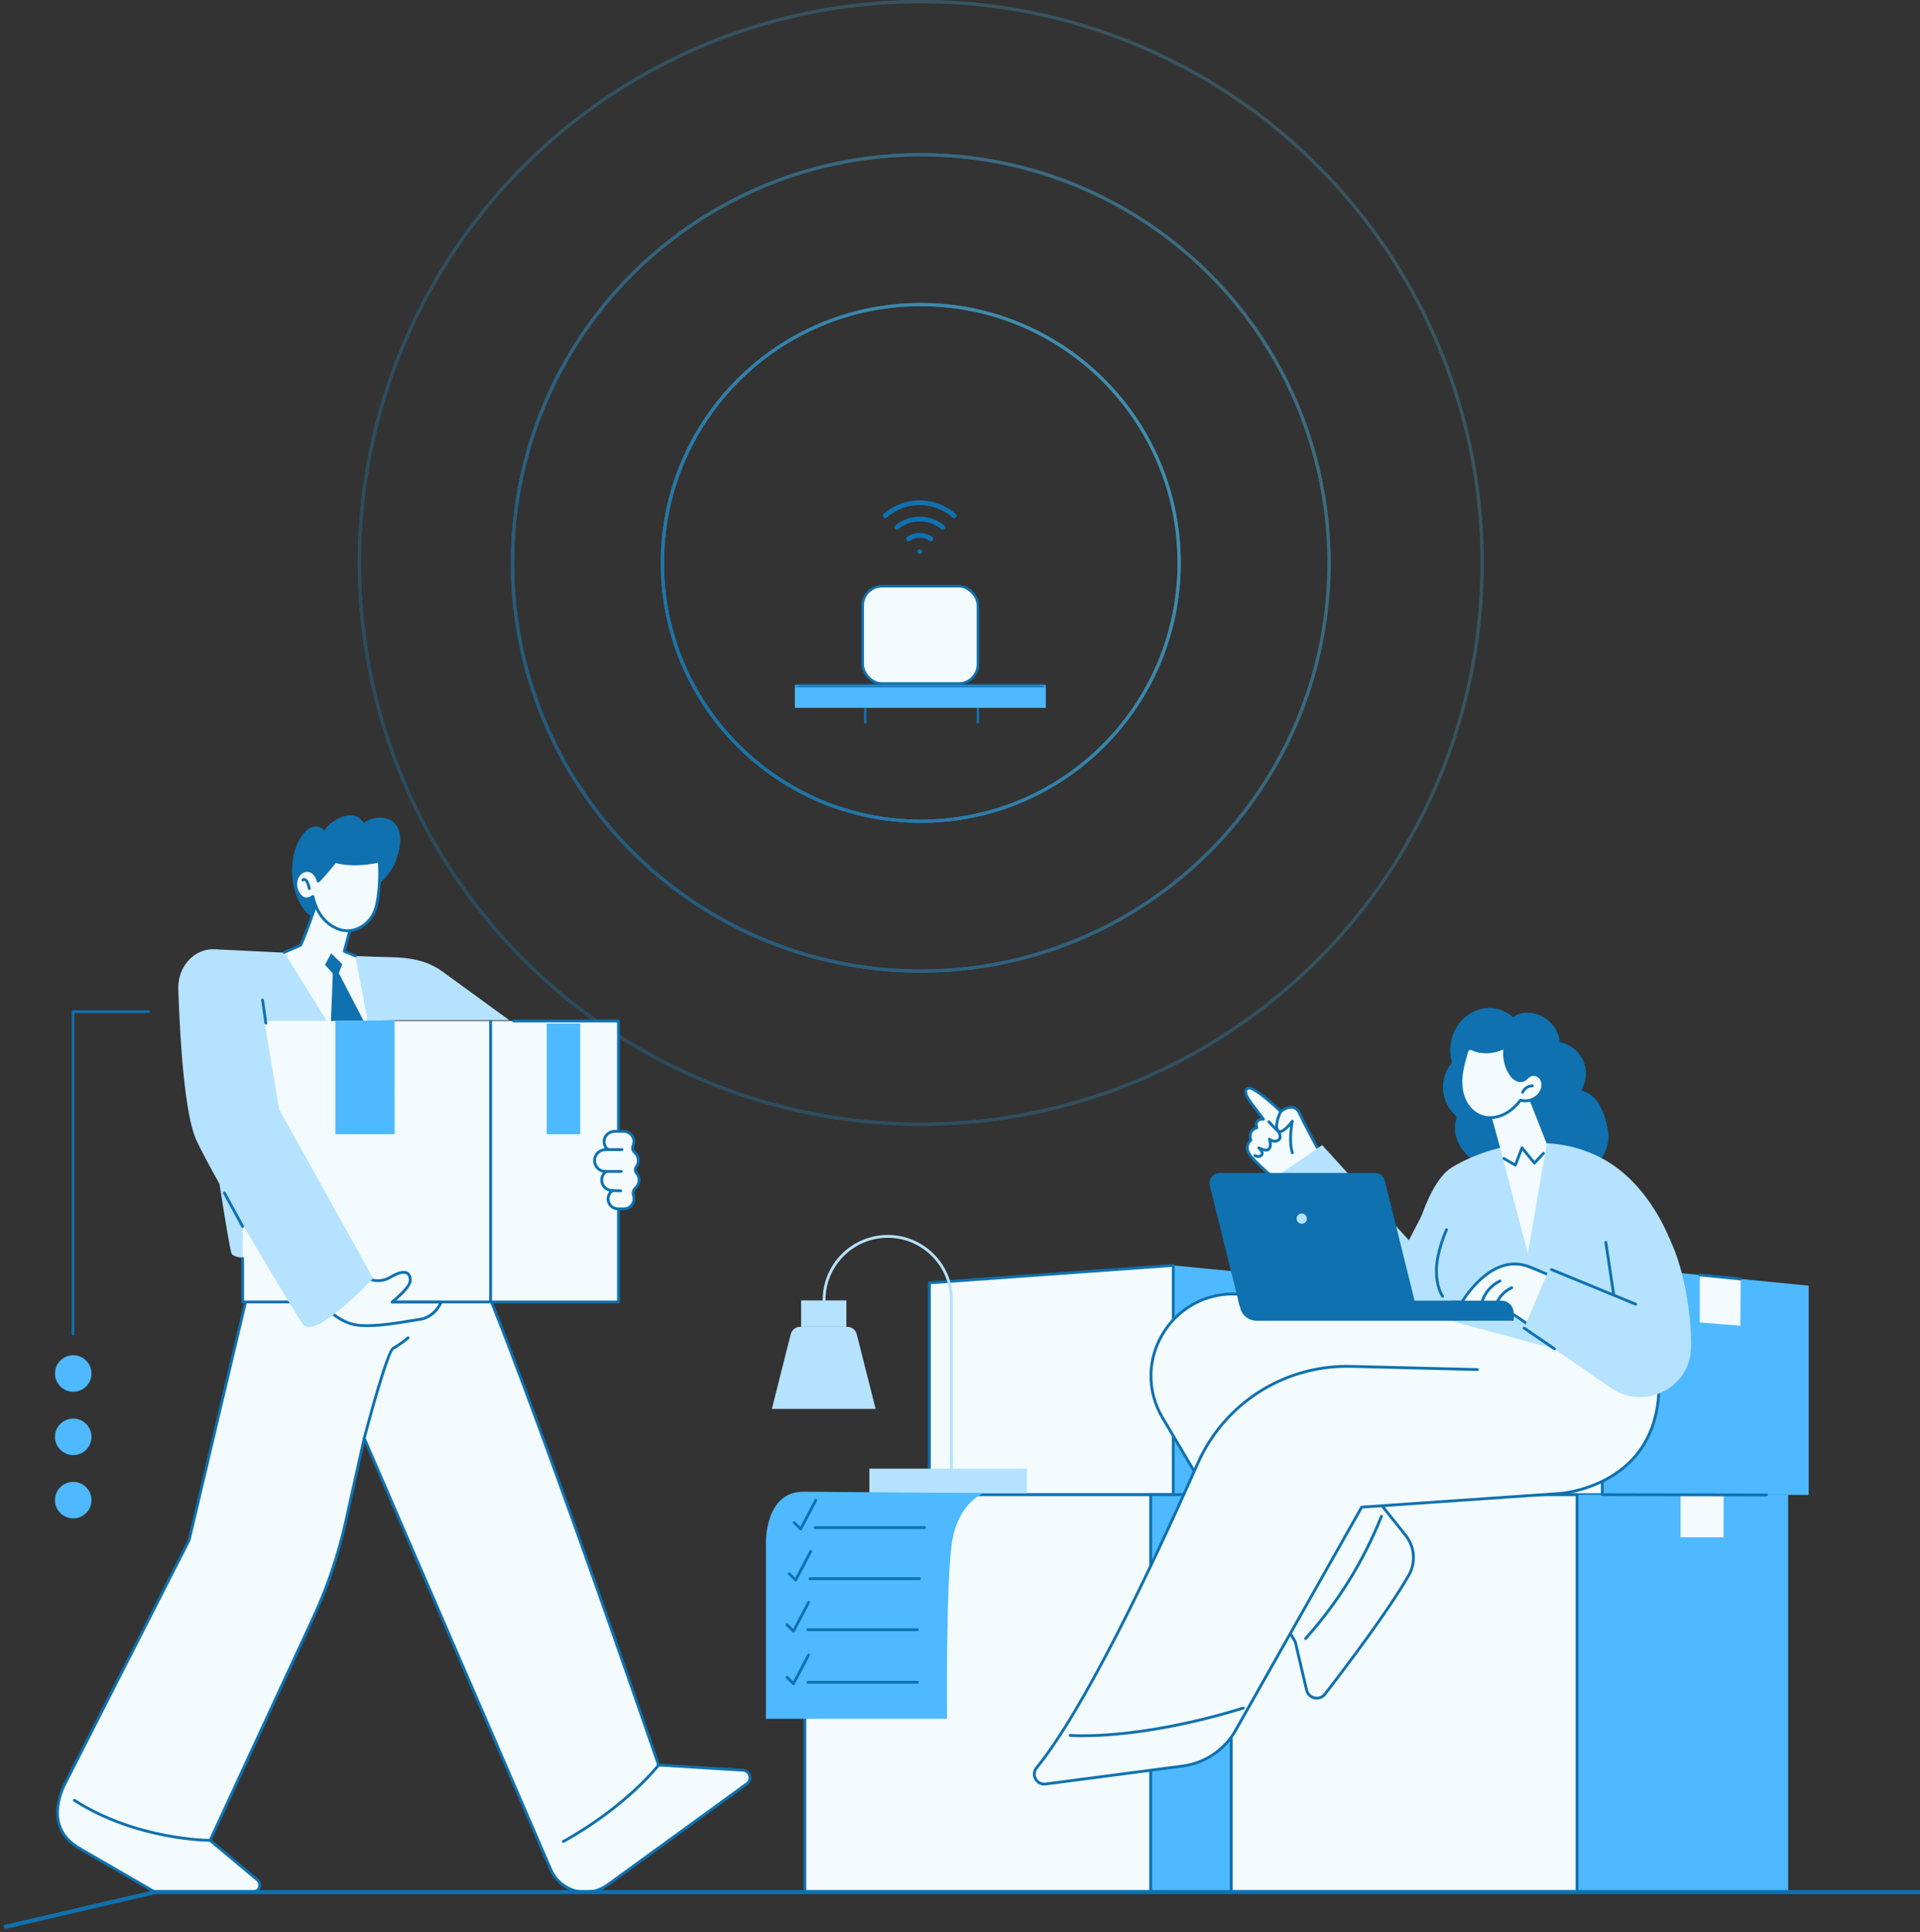 <svg width="465" height="468" viewBox="0 0 465 468" fill="none" xmlns="http://www.w3.org/2000/svg">
<rect x="0" y="0" width="465" height="468" fill="#333333" stroke="none"/>
<g opacity="0.8">
<g opacity="0.3">
<circle cx="223" cy="136.349" r="135.963" stroke="#1AC4F6" stroke-width="0.773"/>
<circle cx="223" cy="136.349" r="135.963" stroke="url(#paint0_linear_94_76426)" stroke-width="0.773"/>
</g>
<g opacity="0.5">
<circle cx="222.999" cy="136.351" r="98.882" stroke="#1AC4F6" stroke-width="0.773"/>
<circle cx="222.999" cy="136.351" r="98.882" stroke="url(#paint1_linear_94_76426)" stroke-width="0.773"/>
</g>
<g opacity="0.8">
<circle cx="222.999" cy="136.351" r="62.574" stroke="#1AC4F6" stroke-width="0.773"/>
<circle cx="222.999" cy="136.351" r="62.574" stroke="url(#paint2_linear_94_76426)" stroke-width="0.773"/>
</g>
</g>
<rect x="208.935" y="142" width="27.909" height="23.568" rx="4.652" fill="#F3FBFF" stroke="#0F71AF" stroke-width="0.62"/>
<path d="M216.843 127.287C220.277 124.428 225.263 124.428 228.696 127.287C228.94 127.49 228.973 127.853 228.77 128.096C228.567 128.34 228.205 128.373 227.961 128.17C224.954 125.665 220.586 125.665 217.579 128.17C217.335 128.373 216.973 128.34 216.77 128.096C216.567 127.853 216.6 127.49 216.843 127.287Z" fill="#0F71AF"/>
<path d="M214.005 124.495C218.996 120.095 226.481 120.095 231.473 124.495C231.711 124.705 231.734 125.068 231.524 125.306C231.314 125.544 230.951 125.566 230.713 125.357C226.156 121.34 219.322 121.34 214.765 125.357C214.527 125.566 214.164 125.544 213.954 125.306C213.744 125.068 213.767 124.705 214.005 124.495Z" fill="#0F71AF"/>
<path d="M219.666 130.071C221.508 128.763 223.976 128.763 225.819 130.071C226.077 130.255 226.138 130.614 225.954 130.872C225.77 131.131 225.412 131.191 225.153 131.008C223.709 129.982 221.775 129.982 220.331 131.008C220.072 131.191 219.714 131.131 219.53 130.872C219.346 130.614 219.407 130.255 219.666 130.071Z" fill="#0F71AF"/>
<path d="M222.746 133.037C223.063 133.037 223.32 133.294 223.32 133.611C223.32 133.91 223.093 134.155 222.802 134.183L222.738 134.186C222.421 134.186 222.164 133.929 222.164 133.611C222.164 133.313 222.392 133.068 222.683 133.04L222.746 133.037Z" fill="#0F71AF"/>
<mask id="path-9-inside-1_94_76426" fill="white">
<path d="M192.5 165.877H253.28V171.459H192.5V165.877Z"/>
</mask>
<path d="M192.5 165.877H253.28V171.459H192.5V165.877Z" fill="#4EB9FF"/>
<path d="M192.5 166.497H253.28V165.257H192.5V166.497Z" fill="#0F71AF" mask="url(#path-9-inside-1_94_76426)"/>
<line x1="209.556" y1="171.459" x2="209.556" y2="175.18" stroke="#0F71AF" stroke-width="0.62"/>
<line x1="236.845" y1="171.459" x2="236.845" y2="175.18" stroke="#0F71AF" stroke-width="0.62"/>
<path d="M334.124 362.038H284.145V306.51L334.124 311.415V362.038Z" fill="#4EB9FF"/>
<path d="M305.148 308.57V322.657L316.704 323.149V309.705L305.148 308.57Z" fill="#F3FBFF"/>
<path d="M316.705 310.047C316.694 310.047 316.683 310.047 316.671 310.046L305.117 308.911C304.929 308.893 304.792 308.726 304.81 308.538C304.829 308.351 304.993 308.215 305.183 308.232L316.738 309.366C316.925 309.385 317.063 309.552 317.044 309.739C317.027 309.916 316.879 310.047 316.705 310.047Z" fill="#0F71AF"/>
<path d="M284.143 362.038H225.084V310.747L284.143 306.51V362.038Z" fill="#F3FBFF"/>
<path d="M284.143 362.378H225.082C224.894 362.378 224.74 362.225 224.74 362.036V310.744C224.74 310.565 224.878 310.416 225.058 310.404L284.118 306.167C284.213 306.159 284.306 306.193 284.375 306.257C284.445 306.322 284.484 306.412 284.484 306.508V362.036C284.484 362.225 284.331 362.378 284.142 362.378H284.143ZM225.425 361.696H283.803V306.874L225.425 311.062V361.694V361.696Z" fill="#0F71AF"/>
<path d="M438.036 362.111H388.059V306.51L438.036 311.415V362.111Z" fill="#4EB9FF"/>
<path d="M411.656 308.826L411.661 320.338L421.503 321.13L421.569 309.8L411.656 308.826Z" fill="#F3FBFF"/>
<path d="M421.57 310.14C421.559 310.14 421.548 310.14 421.536 310.138L411.623 309.165C411.435 309.146 411.298 308.979 411.316 308.792C411.335 308.605 411.497 308.471 411.689 308.485L421.602 309.459C421.79 309.477 421.928 309.644 421.909 309.832C421.892 310.008 421.743 310.14 421.57 310.14Z" fill="#0F71AF"/>
<path d="M388.057 362.038H328.996V310.747L388.057 306.51V362.038Z" fill="#F3FBFF"/>
<path d="M388.058 362.378H328.998C328.81 362.378 328.656 362.225 328.656 362.036V310.744C328.656 310.565 328.794 310.416 328.974 310.404L388.033 306.167C388.127 306.159 388.22 306.193 388.29 306.257C388.36 306.322 388.398 306.412 388.398 306.508V362.036C388.398 362.225 388.245 362.378 388.056 362.378H388.058ZM329.339 361.696H387.716V306.874L329.339 311.062V361.694V361.696Z" fill="#0F71AF"/>
<path d="M329.808 362.059H222.121V458.321H329.808V362.059Z" fill="#4EB9FF"/>
<path d="M278.687 362.059H194.926V458.321H278.687V362.059Z" fill="#F3FBFF"/>
<path d="M278.685 458.663H194.924C194.735 458.663 194.582 458.51 194.582 458.321V362.059C194.582 361.87 194.735 361.717 194.924 361.717H278.685C278.874 361.717 279.027 361.87 279.027 362.059V458.321C279.027 458.51 278.874 458.663 278.685 458.663ZM195.266 457.98H278.344V362.401H195.266V457.98Z" fill="#0F71AF"/>
<path d="M296.387 362.385H278.686C278.497 362.385 278.344 362.232 278.344 362.043C278.344 361.854 278.497 361.701 278.686 361.701H296.387C296.575 361.701 296.729 361.854 296.729 362.043C296.729 362.232 296.575 362.385 296.387 362.385Z" fill="#0F71AF"/>
<path d="M433.067 362.057H325.379V458.319H433.067V362.057Z" fill="#4EB9FF"/>
<path d="M381.944 362.057H298.184V458.319H381.944V362.057Z" fill="#F3FBFF"/>
<path d="M381.945 458.661H298.184C297.995 458.661 297.842 458.508 297.842 458.319V362.057C297.842 361.868 297.995 361.715 298.184 361.715H381.945C382.134 361.715 382.287 361.868 382.287 362.057V458.319C382.287 458.508 382.134 458.661 381.945 458.661ZM298.526 457.978H381.604V362.399H298.526V457.978Z" fill="#0F71AF"/>
<path d="M407.014 362.139V372.377H417.422L417.438 362.14L407.014 362.139Z" fill="#F3FBFF"/>
<path d="M427.829 362.459L388.05 362.38C387.861 362.38 387.709 362.226 387.709 362.038C387.709 361.849 387.862 361.697 388.051 361.697L427.831 361.776C428.02 361.776 428.171 361.929 428.171 362.118C428.171 362.307 428.018 362.459 427.829 362.459Z" fill="#0F71AF"/>
<path d="M62.599 302.354C62.327 303.171 45.797 373.071 45.797 373.071L15.357 432.804C12.636 439.288 13.62 444.735 19.821 448.054L37.531 458.307H61.234C62.805 458.307 63.519 456.344 62.313 455.336L50.881 445.779L75.874 391.834C79.304 384.429 81.927 376.676 83.695 368.71L88.21 348.377L133.428 452.938C135.777 458.211 142.38 459.996 147.068 456.625L180.863 432.075C182.204 431.111 181.676 429.005 180.038 428.787L159.506 427.535C159.506 427.535 120.634 314.062 112.459 300.717C104.285 287.372 62.598 302.351 62.598 302.351L62.599 302.354Z" fill="#F3FBFF"/>
<path d="M141.762 458.684C140.935 458.684 140.103 458.576 139.284 458.353C136.526 457.607 134.28 455.685 133.117 453.078L88.315 349.481L84.03 368.785C82.259 376.761 79.619 384.563 76.185 391.979L51.302 445.686L62.533 455.074C63.194 455.627 63.431 456.507 63.137 457.316C62.843 458.126 62.096 458.649 61.234 458.649H37.531C37.471 458.649 37.412 458.633 37.361 458.602L19.651 448.349C13.678 445.153 12.082 439.73 15.043 432.672L45.475 372.953C46.275 369.567 62.004 303.065 62.276 302.247C62.31 302.148 62.386 302.069 62.485 302.033C62.589 301.996 73.064 298.256 84.404 296.198C99.744 293.415 109.282 294.876 112.752 300.543C120.682 313.489 157.839 421.625 159.755 427.212L180.06 428.45C180.983 428.571 181.68 429.192 181.899 430.072C182.121 430.951 181.8 431.827 181.063 432.356L147.269 456.905C145.639 458.076 143.716 458.686 141.761 458.686L141.762 458.684ZM88.212 348.037C88.346 348.037 88.47 348.118 88.524 348.243L133.743 452.803C134.819 455.218 136.904 457.002 139.462 457.694C142.021 458.386 144.719 457.895 146.87 456.349L180.664 431.801C181.268 431.366 181.356 430.708 181.237 430.236C181.119 429.764 180.729 429.226 179.994 429.128L159.485 427.879C159.347 427.872 159.228 427.78 159.183 427.649C158.794 426.514 120.23 314.058 112.168 300.899C104.491 288.363 65.767 301.608 62.88 302.617C61.917 306.382 46.288 372.468 46.127 373.149C46.12 373.176 46.111 373.202 46.099 373.225L15.66 432.958C12.826 439.714 14.275 444.699 19.981 447.752L37.622 457.965H61.234C61.928 457.965 62.339 457.508 62.494 457.081C62.649 456.654 62.626 456.04 62.095 455.596L50.663 446.039C50.545 445.94 50.507 445.774 50.572 445.633L75.564 391.688C78.978 384.317 81.602 376.56 83.362 368.634L87.877 348.302C87.91 348.158 88.03 348.05 88.177 348.036C88.188 348.036 88.199 348.034 88.21 348.034L88.212 348.037Z" fill="#0F71AF"/>
<path d="M50.878 446.122C50.423 446.122 32.867 446.026 17.82 436.359C17.663 436.257 17.616 436.046 17.718 435.887C17.82 435.729 18.031 435.683 18.191 435.785C33.069 445.345 50.441 445.439 50.875 445.439C50.879 445.439 50.879 445.439 50.884 445.439C51.071 445.439 51.225 445.591 51.226 445.778C51.226 445.967 51.074 446.12 50.887 446.122H50.879H50.878Z" fill="#0F71AF"/>
<path d="M136.438 446.398C136.318 446.398 136.202 446.335 136.139 446.223C136.047 446.059 136.106 445.85 136.27 445.759C151.641 437.185 159.159 427.43 159.235 427.332C159.348 427.182 159.563 427.153 159.713 427.267C159.863 427.382 159.893 427.595 159.778 427.745C159.704 427.844 152.108 437.706 136.603 446.356C136.551 446.386 136.493 446.4 136.438 446.4V446.398Z" fill="#0F71AF"/>
<path d="M88.212 348.72C88.183 348.72 88.155 348.717 88.126 348.71C87.943 348.662 87.835 348.476 87.882 348.293C89.191 343.317 93.577 327.025 95.054 326.287C96.455 325.588 98.599 323.807 98.621 323.788C98.765 323.667 98.98 323.687 99.102 323.831C99.223 323.975 99.203 324.192 99.059 324.313C98.969 324.387 96.831 326.162 95.36 326.897C94.462 327.496 91.177 338.458 88.543 348.465C88.503 348.618 88.365 348.72 88.214 348.72H88.212Z" fill="#0F71AF"/>
<path d="M52.297 229.957C67.096 230.672 86.712 231.712 94.736 231.851C99.121 231.927 103.467 232.653 107.012 235.232L123.361 247.121H97.023L57.787 247.726L52.297 229.957Z" fill="#B5E2FF"/>
<path d="M96.791 201.977C96.651 201.244 96.383 200.515 95.969 199.89C95.548 199.254 94.962 198.813 94.263 198.517C92.257 197.669 89.838 198.036 88.094 199.314C87.649 198.599 87.01 198.016 86.211 197.723C84.31 197.029 82.093 198.019 80.543 199.107C79.737 199.673 79.021 200.373 78.521 201.224C78.16 200.656 77.54 200.309 76.863 200.216C75.988 200.096 75.149 200.436 74.466 200.967C73.709 201.555 73.113 202.35 72.626 203.169C72.119 204.019 71.735 204.941 71.452 205.888C70.859 207.867 70.673 209.989 70.774 212.048C70.885 214.315 71.506 216.463 72.513 218.492C73.014 219.502 73.601 220.516 74.474 221.251C75.305 221.952 76.385 222.36 77.476 222.182C77.572 222.167 77.605 222.094 77.595 222.02C77.855 222.196 78.154 222.317 78.469 222.381C79.171 222.521 79.876 222.373 80.531 222.104C81.243 221.81 81.91 221.407 82.576 221.023C83.235 220.644 83.889 220.256 84.534 219.854C87.097 218.257 89.549 216.451 91.696 214.321C92.772 213.255 93.793 212.107 94.661 210.864C95.584 209.544 96.109 208.012 96.502 206.462C96.871 205.007 97.076 203.469 96.791 201.981V201.977Z" fill="#0F71AF"/>
<path d="M68.85 230.671L72.66 229.196C72.66 229.196 75.575 221.92 76.574 218.926C78.597 212.858 78.732 212.318 78.732 212.318L87.231 216.094L83.398 230.317L86.055 231.548L89.049 247.244L79.209 247.399C79.209 247.399 70.201 232.96 68.85 230.671Z" fill="#F3FBFF"/>
<path d="M86.054 231.889C86.009 231.889 85.964 231.88 85.921 231.863L83.24 230.73C83.082 230.663 82.998 230.492 83.043 230.328L86.825 216.289L78.946 212.789C78.751 213.413 78.239 215.011 76.897 219.036C76.46 220.345 74.224 226.984 73.091 229.114C73.055 229.183 72.997 229.237 72.925 229.268L68.984 230.987C68.81 231.063 68.609 230.984 68.535 230.81C68.459 230.637 68.538 230.438 68.711 230.362L72.541 228.692C73.416 226.984 75.074 222.34 76.248 218.822C78.214 212.927 78.394 212.263 78.4 212.238C78.426 212.141 78.493 212.06 78.582 212.017C78.672 211.973 78.778 211.97 78.869 212.012L87.369 215.788C87.522 215.856 87.604 216.026 87.559 216.189L83.778 230.222L86.186 231.239C86.359 231.312 86.441 231.513 86.367 231.686C86.311 231.816 86.186 231.895 86.053 231.895L86.054 231.889Z" fill="#0F71AF"/>
<path d="M91.858 208.566C91.858 208.566 92.322 214.036 91.243 219.065C90.163 224.095 85.647 226.369 82.123 225.113C77.506 223.466 76.189 218.969 75.78 217.153C75.78 217.153 73.961 218.645 72.561 216.808C70.827 214.531 71.731 211.938 73.272 211.129C74.812 210.319 76.518 211.262 77.063 213.425C77.063 213.425 78.416 212.148 81.214 208.653C85.879 210.052 91.858 208.564 91.858 208.564V208.566Z" fill="#F3FBFF"/>
<path d="M84.112 225.792C83.392 225.792 82.681 225.673 82.008 225.433C77.997 224.003 76.286 220.534 75.56 217.699C75.185 217.902 74.605 218.124 73.959 218.05C73.318 217.976 72.756 217.626 72.288 217.015C71.414 215.867 71.09 214.53 71.373 213.248C71.61 212.179 72.26 211.274 73.112 210.827C73.868 210.431 74.694 210.395 75.437 210.726C76.222 211.076 76.852 211.811 77.219 212.783C77.803 212.175 79.042 210.822 80.947 208.441C81.034 208.332 81.18 208.287 81.313 208.328C85.835 209.683 91.717 208.25 91.776 208.236C91.873 208.213 91.975 208.232 92.057 208.29C92.139 208.349 92.191 208.439 92.198 208.54C92.203 208.595 92.655 214.118 91.576 219.14C91.026 221.698 89.585 223.739 87.518 224.891C86.442 225.49 85.267 225.797 84.112 225.797V225.792ZM75.779 216.811C75.817 216.811 75.854 216.817 75.891 216.829C76.002 216.868 76.088 216.962 76.112 217.077C76.729 219.82 78.292 223.384 82.237 224.791C83.807 225.349 85.611 225.168 87.185 224.291C89.079 223.237 90.401 221.356 90.909 218.993C91.8 214.839 91.624 210.324 91.545 208.987C90.142 209.289 85.355 210.164 81.339 209.044C78.655 212.385 77.354 213.621 77.298 213.674C77.21 213.758 77.085 213.789 76.969 213.753C76.852 213.719 76.763 213.626 76.733 213.508C76.47 212.465 75.897 211.678 75.16 211.35C74.605 211.101 74.005 211.128 73.431 211.432C72.756 211.786 72.237 212.521 72.042 213.397C71.802 214.479 72.082 215.616 72.833 216.602C73.183 217.061 73.589 217.32 74.039 217.372C74.834 217.464 75.557 216.894 75.563 216.888C75.625 216.837 75.702 216.811 75.779 216.811Z" fill="#0F71AF"/>
<path d="M74.919 215.585C74.762 215.585 74.62 215.476 74.586 215.317C74.205 213.585 73.792 213.389 73.713 213.367C73.648 213.347 73.583 213.403 73.581 213.403C73.451 213.541 73.236 213.547 73.098 213.418C72.96 213.29 72.954 213.073 73.082 212.936C73.208 212.802 73.519 212.606 73.892 212.708C74.477 212.869 74.922 213.674 75.25 215.168C75.29 215.353 75.174 215.535 74.99 215.575C74.965 215.58 74.94 215.583 74.916 215.583L74.919 215.585Z" fill="#0F71AF"/>
<path d="M51.156 273.633C51.156 273.633 55.243 301.151 56.061 303.571C56.878 305.99 72.953 304.478 72.953 304.478L51.156 273.633Z" fill="#B5E2FF"/>
<path d="M80.22 230.928L78.699 233.665L80.607 235.825L80.142 247.38L88.044 247.261L82.068 235.74L82.884 233.549L80.22 230.928Z" fill="#0F71AF"/>
<path d="M149.793 247.307H58.779V315.365H149.793V247.307Z" fill="#F3FBFF"/>
<path d="M95.569 274.74H81.219V247.299L95.552 247.16L95.569 274.74Z" fill="#4EB9FF"/>
<path d="M149.795 315.707H58.78C58.591 315.707 58.44 315.553 58.438 315.366L58.426 304.813C58.426 304.624 58.578 304.471 58.766 304.471C58.955 304.471 59.108 304.624 59.108 304.811L59.119 315.023H149.451V247.647H124.396C124.207 247.647 124.054 247.494 124.054 247.305C124.054 247.116 124.207 246.963 124.396 246.963H149.793C149.982 246.963 150.135 247.116 150.135 247.305V315.363C150.135 315.552 149.982 315.705 149.793 315.705L149.795 315.707Z" fill="#0F71AF"/>
<path d="M118.819 315.603C118.63 315.603 118.477 315.45 118.477 315.261V247.41C118.477 247.222 118.63 247.068 118.819 247.068C119.008 247.068 119.161 247.222 119.161 247.41V315.261C119.161 315.45 119.008 315.603 118.819 315.603Z" fill="#0F71AF"/>
<path d="M140.523 247.928H132.41V274.74H140.523V247.928Z" fill="#4EB9FF"/>
<path d="M88.07 309.075C88.07 309.075 91.05 311.466 94.66 309.315C98.384 307.097 99.467 308.529 99.345 310.288C99.223 312.048 94.942 315.392 94.942 315.392H106.858C106.858 315.392 105.403 319.022 101.745 319.562C98.086 320.104 89.432 321.91 85.163 320.69C80.895 319.472 77.828 315.529 77.828 315.529L88.071 309.073L88.07 309.075Z" fill="#F3FBFF"/>
<path d="M88.941 321.452C87.484 321.452 86.149 321.329 85.07 321.022C80.744 319.787 77.687 315.907 77.558 315.742C77.499 315.666 77.475 315.568 77.492 315.472C77.509 315.378 77.564 315.294 77.646 315.243L87.888 308.787C88.01 308.71 88.17 308.719 88.283 308.809C88.403 308.905 91.134 311.019 94.485 309.023C96.44 307.859 97.895 307.553 98.81 308.116C99.445 308.506 99.755 309.286 99.683 310.312C99.583 311.754 97.18 313.967 95.898 315.052H106.856C106.969 315.052 107.076 315.107 107.14 315.202C107.203 315.296 107.216 315.415 107.174 315.52C107.112 315.677 105.602 319.338 101.794 319.903C101.216 319.988 100.513 320.105 99.722 320.237C96.635 320.752 92.433 321.452 88.939 321.452H88.941ZM78.34 315.613C79.137 316.534 81.817 319.383 85.257 320.365C88.776 321.37 95.559 320.24 99.611 319.564C100.405 319.431 101.113 319.313 101.693 319.228C104.337 318.837 105.783 316.698 106.308 315.735H94.94C94.794 315.735 94.664 315.643 94.618 315.505C94.57 315.367 94.615 315.214 94.731 315.124C95.889 314.219 98.911 311.584 99.002 310.265C99.033 309.824 99.002 309.035 98.453 308.698C97.79 308.291 96.505 308.614 94.833 309.609C91.61 311.53 88.818 309.988 88.058 309.485L78.338 315.612L78.34 315.613Z" fill="#0F71AF"/>
<path d="M58.638 235.589L62.706 239.456L67.595 268.694L90.36 309.624C90.36 309.624 76.109 324.967 73.305 320.719C70.501 316.473 52.33 286.344 47.625 276.335C44.716 270.148 43.606 252.319 43.182 239.608C42.962 232.997 48.839 228.24 54.442 230.495L58.636 235.589H58.638Z" fill="#B5E2FF"/>
<path d="M64.384 248.151C64.216 248.151 64.071 248.029 64.046 247.857L63.253 242.275C63.227 242.088 63.357 241.916 63.543 241.89C63.729 241.864 63.902 241.994 63.928 242.179L64.721 247.761C64.747 247.948 64.617 248.12 64.432 248.146C64.415 248.15 64.399 248.15 64.384 248.15V248.151Z" fill="#0F71AF"/>
<path d="M58.77 297.424C58.65 297.424 58.532 297.359 58.47 297.247L54.038 289.116C53.948 288.951 54.008 288.743 54.174 288.654C54.341 288.562 54.547 288.624 54.637 288.79L59.069 296.92C59.159 297.086 59.099 297.293 58.933 297.383C58.88 297.411 58.825 297.424 58.77 297.424Z" fill="#0F71AF"/>
<path d="M154.785 285.832C154.785 285.205 154.556 284.63 154.177 284.184C153.814 283.759 153.726 283.143 154.062 282.695C154.395 282.253 154.593 281.705 154.593 281.111C154.593 280.309 154.231 279.588 153.663 279.102C153.223 278.726 153.073 278.084 153.311 277.558C153.515 277.109 153.59 276.589 153.485 276.048C153.254 274.853 152.142 274.031 150.925 274.031H148.9C147.708 274.031 146.614 274.824 146.363 275.989C146.151 276.971 146.527 277.889 147.205 278.457C147.208 278.46 147.205 278.465 147.202 278.465H146.733C145.48 278.465 144.33 279.291 144.058 280.514C143.674 282.228 144.986 283.765 146.641 283.765H146.796C145.97 284.359 145.507 285.43 145.83 286.567C146.143 287.67 147.211 288.388 148.358 288.388H148.371C148.371 288.388 148.377 288.393 148.372 288.396C147.711 288.826 147.268 289.569 147.268 290.413C147.268 291.737 148.352 292.82 149.677 292.82H151.124C152.449 292.82 153.533 291.737 153.533 290.413C153.557 290.097 153.514 289.821 153.435 289.583C153.212 288.918 153.398 288.209 153.924 287.743C154.452 287.276 154.787 286.593 154.787 285.837L154.785 285.832Z" fill="#F3FBFF"/>
<path d="M151.122 293.159H149.676C148.159 293.159 146.925 291.926 146.925 290.409C146.925 289.747 147.164 289.12 147.586 288.63C146.583 288.373 145.777 287.633 145.499 286.658C145.233 285.722 145.434 284.759 146.012 284.037C145.345 283.894 144.742 283.525 144.304 282.977C143.733 282.265 143.521 281.338 143.724 280.436C144.005 279.179 145.131 278.246 146.458 278.132C146.021 277.491 145.86 276.696 146.029 275.914C146.308 274.624 147.515 273.688 148.901 273.688H150.926C152.347 273.688 153.564 274.652 153.821 275.981C153.934 276.567 153.866 277.162 153.623 277.697C153.448 278.081 153.559 278.562 153.884 278.842C154.552 279.413 154.934 280.239 154.934 281.111C154.934 281.761 154.727 282.38 154.335 282.899C154.114 283.193 154.155 283.631 154.437 283.961C154.883 284.484 155.128 285.148 155.128 285.83C155.128 286.654 154.772 287.443 154.151 287.992C153.73 288.365 153.579 288.931 153.759 289.468C153.861 289.772 153.9 290.095 153.874 290.432C153.874 291.923 152.641 293.156 151.124 293.156L151.122 293.159ZM146.733 278.803C145.608 278.803 144.622 279.552 144.391 280.584C144.235 281.282 144.399 281.999 144.838 282.548C145.281 283.101 145.939 283.418 146.64 283.418H146.795C146.944 283.418 147.074 283.514 147.12 283.655C147.165 283.795 147.116 283.95 146.995 284.037C146.224 284.591 145.896 285.546 146.157 286.469C146.421 287.396 147.325 288.043 148.357 288.043C148.509 288.043 148.658 288.147 148.701 288.292C148.743 288.438 148.683 288.599 148.554 288.681C147.963 289.066 147.608 289.711 147.608 290.409C147.608 291.55 148.535 292.477 149.676 292.477H151.122C152.263 292.477 153.191 291.55 153.191 290.409C153.211 290.138 153.183 289.905 153.11 289.688C152.841 288.887 153.065 288.043 153.697 287.485C154.172 287.064 154.445 286.462 154.445 285.833C154.445 285.312 154.258 284.806 153.917 284.407C153.426 283.831 153.375 283.043 153.79 282.491C154.092 282.089 154.253 281.612 154.253 281.112C154.253 280.441 153.957 279.803 153.442 279.362C152.881 278.882 152.7 278.082 153.002 277.417C153.186 277.011 153.237 276.56 153.151 276.112C152.957 275.103 152.022 274.371 150.927 274.371H148.902C147.836 274.371 146.908 275.082 146.698 276.06C146.523 276.869 146.795 277.666 147.425 278.194C147.534 278.285 147.576 278.437 147.531 278.57C147.483 278.707 147.35 278.803 147.204 278.803H146.735H146.733Z" fill="#0F71AF"/>
<path d="M150.641 278.803H147.213C147.024 278.803 146.871 278.65 146.871 278.461C146.871 278.272 147.024 278.119 147.213 278.119H150.641C150.83 278.119 150.983 278.272 150.983 278.461C150.983 278.65 150.83 278.803 150.641 278.803Z" fill="#0F71AF"/>
<path d="M146.639 284.101C146.452 284.101 146.298 283.949 146.297 283.761C146.295 283.572 146.449 283.419 146.637 283.419L150.457 283.406C150.644 283.406 150.798 283.558 150.799 283.747C150.799 283.935 150.647 284.089 150.458 284.089L146.639 284.101Z" fill="#0F71AF"/>
<path d="M150.317 288.788C150.317 288.788 150.31 288.788 150.307 288.788L148.373 288.727C148.184 288.721 148.037 288.563 148.043 288.376C148.049 288.187 148.204 288.027 148.395 288.047L150.328 288.107C150.517 288.113 150.664 288.271 150.658 288.458C150.652 288.642 150.5 288.789 150.317 288.789V288.788Z" fill="#0F71AF"/>
<path d="M389.403 273.773C388.827 270.022 387.054 265.009 382.941 264.143C383.901 262.54 384.277 260.647 383.986 258.77C383.65 256.601 382.283 254.673 380.447 253.498C379.995 253.209 379.513 252.977 379.015 252.783C378.784 252.693 378.547 252.616 378.307 252.553C378.186 252.52 378.064 252.495 377.943 252.466C377.889 252.454 377.821 252.446 377.768 252.423C377.764 252.407 377.757 252.392 377.754 252.361C377.655 251.319 377.346 250.318 376.83 249.407C375.805 247.593 374.043 246.196 372.049 245.597C370.306 245.074 367.911 245.154 366.483 246.423C364.352 244.445 361.207 243.667 358.36 244.481C354.661 245.54 351.978 248.798 351.387 252.559C351.229 253.56 351.187 254.574 351.297 255.581C351.35 256.067 351.432 256.548 351.534 257.026C351.574 257.215 351.618 257.33 351.542 257.506C351.447 257.723 351.237 257.921 351.099 258.108C350.097 259.48 349.577 261.173 349.489 262.86C349.404 264.514 349.764 266.198 350.528 267.67C350.919 268.425 351.435 269.109 352.029 269.715C352.285 269.975 352.646 270.269 352.734 270.641C352.785 270.862 352.694 271.086 352.633 271.297C352.554 271.572 352.485 271.846 352.438 272.129C352.076 274.359 352.836 276.656 354.161 278.448C355.18 279.823 356.457 280.944 357.817 281.962C358.249 285.205 360.408 288.087 363.245 289.721C366.894 291.824 371.466 292.105 375.477 290.997C379.182 289.974 382.433 287.692 384.933 284.806C386.166 283.384 387.243 281.824 388.14 280.17C388.647 279.232 389.12 278.243 389.358 277.197C389.618 276.063 389.576 274.915 389.4 273.771L389.403 273.773Z" fill="#0F71AF"/>
<path d="M301.371 313.63L340.462 319.046L369.407 318.911C374.326 336.445 317.443 343.084 317.443 343.084L340.418 371.894C342.621 374.658 342.937 378.486 341.188 381.557C336.362 390.02 326.135 403.564 320.892 410.353C319.594 412.034 316.926 411.455 316.44 409.387L313.684 397.639L281.545 343.411C273.067 329.106 284.891 311.347 301.373 313.631L301.371 313.63Z" fill="#F3FBFF"/>
<path d="M318.909 411.674C318.704 411.674 318.497 411.652 318.289 411.607C317.198 411.371 316.363 410.549 316.108 409.463L313.363 397.765L281.25 343.582C277.262 336.852 277.476 328.626 281.809 322.114C286.146 315.596 293.658 312.216 301.419 313.29L340.484 318.703L369.405 318.569H369.406C369.56 318.569 369.694 318.671 369.735 318.818C370.403 321.204 369.998 323.524 368.529 325.715C360.531 337.639 323.518 342.67 318.09 343.348L340.684 371.68C342.996 374.579 343.308 378.521 341.483 381.723C336.699 390.112 326.698 403.39 321.161 410.558C320.609 411.273 319.78 411.672 318.907 411.672L318.909 411.674ZM298.578 313.776C292.091 313.776 286.054 316.969 282.379 322.491C278.193 328.783 277.985 336.731 281.839 343.233L313.978 397.462C313.995 397.492 314.009 397.524 314.016 397.558L316.774 409.306C316.967 410.134 317.605 410.759 318.435 410.94C319.277 411.123 320.096 410.824 320.623 410.142C326.148 402.988 336.128 389.739 340.892 381.386C342.579 378.427 342.288 374.784 340.153 372.106L317.178 343.295C317.1 343.198 317.082 343.068 317.13 342.953C317.178 342.839 317.283 342.758 317.405 342.744C317.826 342.695 359.687 337.677 367.965 325.334C369.266 323.395 369.663 321.349 369.146 319.253L340.466 319.386C340.435 319.389 340.433 319.386 340.418 319.383L301.327 313.967C300.406 313.84 299.488 313.776 298.579 313.776H298.578Z" fill="#0F71AF"/>
<path d="M316.195 397.24C316.114 397.24 316.032 397.211 315.967 397.154C315.826 397.028 315.815 396.812 315.941 396.673C323.748 387.946 329.913 378.01 334.262 367.143C334.332 366.966 334.532 366.883 334.706 366.952C334.881 367.022 334.967 367.221 334.897 367.396C330.519 378.34 324.312 388.343 316.45 397.129C316.383 397.205 316.289 397.242 316.196 397.242L316.195 397.24Z" fill="#0F71AF"/>
<path d="M317.446 365.455C317.258 365.455 317.105 365.303 317.104 365.115C317.104 364.926 317.255 364.773 317.444 364.773L328.11 364.732C328.297 364.732 328.45 364.884 328.452 365.073C328.452 365.262 328.3 365.415 328.111 365.415L317.446 365.455Z" fill="#0F71AF"/>
<path d="M357.806 331.741L327.252 330.971C311.23 330.568 296.551 339.86 290.061 354.502C279.414 378.52 262.802 413.771 251.043 428.207C249.661 429.904 251.06 432.414 253.233 432.131L286.468 427.777C291.835 427.074 296.561 423.888 299.22 419.177L329.782 365.069C329.782 365.069 377.042 361.806 377.928 361.75C377.928 361.75 409.332 359.67 400.083 322.902L359.899 315.508L350.539 317.213L357.806 331.744V331.741Z" fill="#F3FBFF"/>
<path d="M252.898 432.494C251.901 432.494 251.007 431.974 250.507 431.078C249.945 430.071 250.049 428.887 250.78 427.991C262.264 413.892 278.311 380.17 289.751 354.363C296.323 339.537 311.054 330.225 327.262 330.63L357.816 331.399C358.005 331.404 358.154 331.56 358.149 331.749C358.144 331.935 357.993 332.082 357.807 332.082H357.798L327.244 331.312C326.908 331.303 326.572 331.3 326.238 331.3C310.698 331.3 296.696 340.374 290.373 354.64C278.917 380.484 262.84 414.263 251.308 428.421C250.65 429.227 250.77 430.149 251.103 430.744C251.435 431.338 252.158 431.923 253.189 431.79L286.424 427.435C291.657 426.75 296.329 423.599 298.924 419.006L329.486 364.898C329.543 364.798 329.645 364.733 329.76 364.725C330.232 364.692 377.033 361.46 377.909 361.406C378.028 361.398 390.065 360.491 396.834 351.188C401.743 344.441 402.744 335.023 399.808 323.193L359.902 315.85L350.603 317.545C350.419 317.582 350.239 317.455 350.205 317.271C350.171 317.085 350.295 316.907 350.479 316.873L359.84 315.168C359.88 315.16 359.922 315.16 359.962 315.168L400.146 322.56C400.277 322.585 400.383 322.682 400.415 322.812C403.468 334.952 402.446 344.634 397.381 351.593C390.418 361.153 378.076 362.076 377.952 362.085C377.105 362.139 333.214 365.169 329.99 365.392L299.52 419.341C296.822 424.119 291.959 427.398 286.514 428.111L253.279 432.466C253.15 432.483 253.023 432.491 252.898 432.491V432.494Z" fill="#0F71AF"/>
<path d="M262.204 420.787C260.23 420.787 259.176 420.699 259.135 420.696C258.948 420.679 258.809 420.513 258.826 420.324C258.843 420.137 259.013 419.999 259.197 420.015C259.355 420.03 275.232 421.345 301.044 413.396C301.225 413.341 301.415 413.441 301.471 413.622C301.527 413.802 301.424 413.994 301.245 414.049C281.858 420.019 268.03 420.787 262.204 420.787Z" fill="#0F71AF"/>
<path d="M319.929 279.602C319.929 279.602 316.213 272.961 314.78 269.776C313.346 266.591 310.177 269.23 310.177 269.23C310.177 269.23 303.54 262.789 302.14 263.614C300.423 264.628 303.778 267.981 305.977 271.104C305.977 271.104 303.701 270.788 304.383 273.174C304.383 273.174 302.152 273.652 302.95 276.199C302.95 276.199 301.357 277.314 302.471 279.384C303.586 281.454 311.234 287.664 311.234 287.664L319.929 279.599V279.602Z" fill="#F3FBFF"/>
<path d="M311.233 288.01C311.157 288.01 311.081 287.986 311.017 287.935C310.703 287.679 303.303 281.657 302.169 279.551C301.177 277.709 302.125 276.508 302.56 276.089C302.344 275.264 302.405 274.554 302.744 273.975C303.084 273.39 303.626 273.092 303.975 272.952C303.834 272.251 303.933 271.7 304.272 271.31C304.563 270.976 304.972 270.837 305.322 270.783C304.919 270.235 304.492 269.684 304.074 269.146C302.491 267.108 301.126 265.348 301.35 264.169C301.42 263.808 301.626 263.524 301.965 263.324C303.411 262.47 308.389 267.043 310.203 268.785C310.728 268.414 312.008 267.644 313.244 267.928C314.041 268.112 314.662 268.687 315.091 269.639C316.503 272.774 320.191 279.373 320.228 279.439C320.305 279.577 320.277 279.749 320.163 279.855L311.466 287.921C311.401 287.981 311.318 288.012 311.234 288.012L311.233 288.01ZM305.729 271.434C305.445 271.434 305.015 271.495 304.786 271.759C304.56 272.022 304.534 272.468 304.71 273.084C304.736 273.175 304.722 273.273 304.674 273.353C304.626 273.433 304.546 273.491 304.453 273.511C304.447 273.511 303.699 273.686 303.331 274.325C303.067 274.781 303.049 275.379 303.273 276.101C303.318 276.244 303.266 276.397 303.143 276.482C303.091 276.521 301.82 277.46 302.77 279.226C303.735 281.016 309.94 286.166 311.219 287.215L319.5 279.535C318.827 278.325 315.739 272.74 314.468 269.916C314.132 269.17 313.669 268.723 313.094 268.59C311.847 268.299 310.409 269.481 310.395 269.492C310.262 269.604 310.064 269.596 309.94 269.475C306.837 266.465 303.043 263.474 302.315 263.909C302.148 264.008 302.055 264.13 302.024 264.294C301.857 265.17 303.259 266.978 304.616 268.725C305.171 269.44 305.744 270.179 306.258 270.908C306.336 271.019 306.342 271.166 306.271 271.283C306.201 271.399 306.072 271.464 305.932 271.443C305.884 271.437 305.814 271.433 305.733 271.433L305.729 271.434Z" fill="#0F71AF"/>
<path d="M312.985 279.57C312.838 279.57 312.702 279.474 312.658 279.327C311.997 277.126 312.216 274.38 312.432 272.792C311.759 273.544 310.802 274.427 310.026 274.434C309.681 274.429 309.412 274.293 309.207 274.019C308.155 272.617 309.692 269.437 309.87 269.08C309.954 268.911 310.16 268.843 310.328 268.926C310.497 269.01 310.565 269.216 310.482 269.384C310.05 270.252 309.076 272.704 309.754 273.61C309.828 273.709 309.907 273.753 310.019 273.753H310.022C310.726 273.747 312.044 272.29 312.708 271.373C312.802 271.243 312.976 271.196 313.123 271.261C313.27 271.326 313.352 271.486 313.318 271.644C313.309 271.687 312.394 276.069 313.312 279.132C313.366 279.313 313.264 279.502 313.083 279.557C313.05 279.567 313.018 279.571 312.985 279.571V279.57Z" fill="#0F71AF"/>
<path d="M304.712 280.475C304.312 280.475 303.955 280.333 303.75 280.203C303.591 280.102 303.544 279.89 303.645 279.731C303.746 279.573 303.956 279.525 304.114 279.626C304.142 279.643 304.769 280.022 305.266 279.582C305.329 279.525 305.356 279.468 305.356 279.389C305.356 279.042 304.874 278.505 304.642 278.299C304.513 278.185 304.489 277.993 304.586 277.851C304.684 277.708 304.873 277.662 305.026 277.741C305.58 278.03 306.557 278.377 306.899 278.207C307.573 277.871 307.275 276.503 307.119 276.049C307.068 275.902 307.124 275.738 307.254 275.652C307.385 275.567 307.557 275.579 307.672 275.686C307.703 275.712 308.454 276.376 309.318 275.944C309.496 275.854 309.601 275.737 309.652 275.571C309.768 275.186 309.54 274.637 309.429 274.428L307.042 271.964C306.91 271.83 306.913 271.613 307.049 271.481C307.184 271.35 307.401 271.353 307.532 271.489L309.951 273.985C309.971 274.005 309.986 274.027 310.002 274.052C310.058 274.148 310.536 275.006 310.308 275.768C310.205 276.111 309.969 276.384 309.626 276.555C308.983 276.876 308.393 276.797 307.958 276.631C308.07 277.365 308.05 278.395 307.207 278.818C306.853 278.996 306.357 278.942 305.898 278.818C305.983 279.002 306.04 279.195 306.04 279.389C306.04 279.663 305.93 279.907 305.719 280.093C305.399 280.378 305.04 280.477 304.71 280.477L304.712 280.475Z" fill="#0F71AF"/>
<path d="M344.28 294.524L341.207 300.412L320.202 277.369L304.576 288.122C304.576 288.122 323.02 315.006 332.241 317.31C341.462 319.614 349.147 314.239 349.147 314.239L344.28 294.524Z" fill="#B5E2FF"/>
<path d="M396.037 332.018L390.114 305.81L404.848 301.36C404.848 301.36 400.202 287.533 388.704 280.975C374.596 272.931 358.585 278.434 351.562 282.818C342.951 288.195 339.27 315.786 339.27 315.786L350.571 316.011C350.571 316.011 351.381 316.723 351.217 319.901L396.039 332.018H396.037Z" fill="#B5E2FF"/>
<path d="M304.276 319.903H366.591V318.028C366.591 316.378 365.253 315.041 363.602 315.041H299.895L300.405 316.94C300.876 318.688 302.463 319.903 304.276 319.903Z" fill="#0F71AF"/>
<path d="M302.499 317.702H340.094C341.699 317.702 342.879 316.196 342.492 314.64L335.387 286.002C335.113 284.901 334.124 284.127 332.989 284.127H295.394C293.789 284.127 292.609 285.633 292.996 287.189L300.101 315.826C300.373 316.928 301.364 317.702 302.499 317.702Z" fill="#0F71AF"/>
<path d="M315.261 296.418C315.947 296.418 316.503 295.862 316.503 295.177C316.503 294.491 315.947 293.936 315.261 293.936C314.575 293.936 314.02 294.491 314.02 295.177C314.02 295.862 314.575 296.418 315.261 296.418Z" fill="#B5E2FF"/>
<path d="M349.374 314.336C349.267 314.336 349.162 314.286 349.096 314.194C349.027 314.099 347.437 311.821 347.544 307.405C347.651 303.033 349.921 297.933 350.017 297.719C350.094 297.548 350.295 297.47 350.467 297.548C350.639 297.625 350.716 297.826 350.639 297.998C350.616 298.049 348.329 303.19 348.227 307.422C348.125 311.612 349.636 313.777 349.65 313.797C349.76 313.951 349.724 314.164 349.571 314.274C349.51 314.317 349.441 314.337 349.373 314.337L349.374 314.336Z" fill="#0F71AF"/>
<path d="M374.87 319.491C376.07 316.495 377.255 313.491 378.527 310.525C375.674 309.087 372.754 307.741 370.144 306.774C360.773 303.3 353.869 315.712 353.869 315.712L364.781 317.702C365.908 317.699 369.206 320.144 373.335 323.266C373.856 322.011 374.366 320.752 374.87 319.491Z" fill="#F3FBFF"/>
<path d="M373.333 323.607C373.259 323.607 373.188 323.584 373.127 323.537C369.89 321.089 365.861 318.042 364.782 318.042C364.782 318.042 364.781 318.042 364.779 318.042C364.759 318.042 364.739 318.041 364.717 318.036L353.806 316.046C353.697 316.026 353.606 315.956 353.558 315.856C353.511 315.757 353.515 315.641 353.569 315.543C353.638 315.416 360.724 302.913 370.261 306.45C372.63 307.328 375.462 308.595 378.681 310.217C378.842 310.297 378.911 310.491 378.84 310.656C377.761 313.17 376.728 315.754 375.73 318.253L375.186 319.615C374.604 321.069 374.115 322.272 373.649 323.395C373.609 323.493 373.525 323.565 373.423 323.593C373.393 323.601 373.364 323.605 373.333 323.605V323.607ZM364.813 317.36C366.018 317.397 368.919 319.503 373.186 322.727C373.601 321.722 374.041 320.641 374.551 319.362L375.095 318.001C376.056 315.594 377.049 313.111 378.084 310.683C375.007 309.142 372.296 307.935 370.021 307.091C361.996 304.117 355.711 313.363 354.411 315.463L364.81 317.358L364.813 317.36Z" fill="#0F71AF"/>
<path d="M362.337 316.357C362.3 316.357 362.263 316.35 362.226 316.338C362.048 316.276 361.953 316.081 362.015 315.903C362.672 314.015 364.156 312.409 365.988 311.604C366.161 311.53 366.362 311.607 366.438 311.779C366.514 311.953 366.435 312.154 366.263 312.23C364.602 312.958 363.257 314.416 362.661 316.128C362.611 316.268 362.48 316.357 362.339 316.357H362.337Z" fill="#0F71AF"/>
<path d="M358.923 315.672C358.891 315.672 358.858 315.668 358.826 315.658C358.645 315.604 358.542 315.414 358.597 315.234C359.278 312.955 360.971 310.99 363.127 309.976C363.297 309.896 363.5 309.968 363.582 310.14C363.662 310.31 363.588 310.515 363.418 310.595C361.436 311.527 359.878 313.334 359.251 315.431C359.207 315.579 359.072 315.674 358.925 315.674L358.923 315.672Z" fill="#0F71AF"/>
<path d="M366.59 319.903V318.028C366.59 316.378 365.252 315.041 363.6 315.041H351.215L366.589 319.903H366.59Z" fill="#0F71AF"/>
<path d="M375.043 307.725L369.127 321.7L390.23 336.227C398.354 341.82 409.501 336.09 409.557 326.231C409.569 324.046 409.49 321.85 409.281 319.73C408.027 307.008 404.528 300.512 404.528 300.512C404.528 300.512 404.801 298.946 399.602 298.408C394.403 297.871 385.978 301.812 385.978 301.812L389.741 315.25L375.043 307.725Z" fill="#B5E2FF"/>
<path d="M396.138 316.246C396.095 316.246 396.052 316.238 396.008 316.22L375.614 307.833C375.439 307.762 375.357 307.562 375.428 307.387C375.501 307.212 375.7 307.13 375.874 307.201L396.268 315.589C396.443 315.66 396.525 315.859 396.454 316.034C396.4 316.166 396.273 316.246 396.138 316.246Z" fill="#0F71AF"/>
<path d="M390.828 314.016C390.662 314.016 390.516 313.896 390.49 313.725L388.578 300.985C388.55 300.8 388.679 300.625 388.864 300.597C389.056 300.572 389.225 300.697 389.253 300.883L391.165 313.623C391.193 313.809 391.064 313.984 390.879 314.012C390.862 314.013 390.845 314.015 390.828 314.015V314.016Z" fill="#0F71AF"/>
<path d="M376.487 327.075C376.42 327.075 376.353 327.057 376.295 327.015L368.936 321.981C368.78 321.875 368.741 321.663 368.846 321.508C368.953 321.353 369.165 321.313 369.32 321.418L376.679 326.452C376.835 326.559 376.874 326.771 376.768 326.925C376.702 327.021 376.595 327.074 376.487 327.074V327.075Z" fill="#0F71AF"/>
<path d="M369.2 263.357L374.603 277.038L370.008 303.591L363.316 278.004L360.486 267.789L369.2 263.357Z" fill="#F3FBFF"/>
<path d="M367.006 282.559C366.947 282.559 366.888 282.544 366.836 282.513L364.066 280.919C363.902 280.824 363.846 280.615 363.94 280.453C364.035 280.289 364.244 280.233 364.406 280.328L366.828 281.722L368.28 277.903C368.323 277.79 368.424 277.706 368.545 277.688C368.666 277.669 368.786 277.714 368.864 277.808L371.637 281.196L373.552 279.133C373.679 278.995 373.895 278.988 374.035 279.116C374.173 279.244 374.18 279.46 374.052 279.599L371.87 281.948C371.804 282.021 371.709 282.064 371.61 282.056C371.511 282.053 371.42 282.008 371.356 281.931L368.709 278.697L367.325 282.339C367.289 282.432 367.215 282.506 367.12 282.539C367.083 282.553 367.045 282.559 367.006 282.559Z" fill="#0F71AF"/>
<path d="M353.964 259.961C353.681 262.03 353.769 264.191 354.554 266.127C355.337 268.063 356.879 269.751 358.864 270.408C360.584 270.977 362.513 270.734 364.153 269.96C365.792 269.187 367.159 267.918 368.257 266.477C370.07 267.029 372.209 266.192 373.165 264.557C373.716 263.613 373.869 262.384 373.34 261.428C372.812 260.471 371.51 259.944 370.544 260.456C369.992 260.747 369.618 261.307 369.054 261.575C368.427 261.873 367.658 261.748 367.063 261.387C366.47 261.027 366.029 260.461 365.671 259.865C364.544 257.991 364.129 255.701 364.527 253.553C364.49 253.755 363.434 254.107 363.247 254.181C362.775 254.365 362.287 254.506 361.792 254.607C360.813 254.805 359.801 254.84 358.81 254.713C358.307 254.65 357.81 254.545 357.325 254.396C356.94 254.278 356.432 253.943 356.029 253.957C355.185 253.986 355.004 255.533 354.828 256.137C354.461 257.39 354.143 258.661 353.965 259.958L353.964 259.961Z" fill="#F3FBFF"/>
<path d="M360.858 271.061C360.129 271.061 359.418 270.953 358.754 270.733C356.797 270.086 355.108 268.412 354.235 266.256C353.501 264.444 353.297 262.31 353.623 259.915C353.78 258.776 354.057 257.547 354.497 256.046C354.526 255.946 354.555 255.819 354.588 255.676C354.774 254.87 355.055 253.652 356.014 253.62C356.347 253.6 356.711 253.768 357.023 253.909C357.17 253.976 357.308 254.038 357.421 254.073C357.883 254.214 358.362 254.316 358.85 254.378C359.81 254.5 360.778 254.466 361.721 254.274C362.202 254.177 362.673 254.039 363.12 253.866L363.253 253.816C363.903 253.581 364.14 253.46 364.221 253.399C364.289 253.269 364.435 253.193 364.586 253.221C364.772 253.255 364.894 253.433 364.86 253.618C364.478 255.681 364.879 257.895 365.961 259.694C366.368 260.371 366.774 260.819 367.238 261.1C367.788 261.433 368.426 261.498 368.904 261.27C369.152 261.153 369.369 260.958 369.598 260.75C369.833 260.538 370.078 260.317 370.38 260.158C371.47 259.582 372.99 260.101 373.634 261.267C374.187 262.269 374.119 263.596 373.454 264.734C372.451 266.451 370.304 267.343 368.382 266.871C367.162 268.424 365.788 269.568 364.294 270.273C363.184 270.796 361.999 271.064 360.857 271.064L360.858 271.061ZM354.302 260.008C353.99 262.284 354.181 264.3 354.868 266.001C355.666 267.974 357.198 269.5 358.968 270.086C360.507 270.597 362.343 270.439 364.003 269.654C365.455 268.971 366.792 267.832 367.98 266.273C368.067 266.16 368.214 266.109 368.351 266.154C370.008 266.66 371.991 265.883 372.864 264.389C373.399 263.472 373.467 262.377 373.036 261.597C372.572 260.757 371.457 260.359 370.699 260.761C370.471 260.882 370.268 261.065 370.055 261.258C369.799 261.489 369.534 261.727 369.197 261.888C368.511 262.214 367.625 262.135 366.882 261.685C366.32 261.343 365.842 260.823 365.374 260.046C364.335 258.319 363.879 256.237 364.083 254.231C363.919 254.299 363.721 254.375 363.485 254.46L363.368 254.503C362.883 254.692 362.374 254.841 361.855 254.946C360.838 255.15 359.798 255.189 358.763 255.057C358.239 254.991 357.72 254.881 357.223 254.729C357.067 254.681 356.901 254.607 356.742 254.534C356.497 254.423 356.224 254.304 356.037 254.304C355.602 254.319 355.374 255.303 355.252 255.831C355.217 255.987 355.182 256.128 355.152 256.24C354.721 257.708 354.452 258.906 354.3 260.009L354.302 260.008Z" fill="#0F71AF"/>
<path d="M368.764 264.92C368.721 264.92 368.676 264.912 368.632 264.894C368.459 264.821 368.375 264.621 368.448 264.448C368.882 263.405 369.972 262.678 371.102 262.678H371.114C371.303 262.678 371.455 262.832 371.453 263.021C371.453 263.21 371.311 263.373 371.11 263.36H371.1C370.238 263.36 369.408 263.914 369.077 264.71C369.023 264.841 368.896 264.92 368.761 264.92H368.764Z" fill="#0F71AF"/>
<path d="M248.706 355.746H210.551V361.684H248.706V355.746Z" fill="#B5E2FF"/>
<path d="M230.429 357.503C230.24 357.503 230.087 357.35 230.087 357.161V314.891C230.087 306.58 223.321 299.817 215.006 299.817C206.69 299.817 199.925 306.58 199.925 314.891C199.925 315.08 199.771 315.233 199.582 315.233C199.394 315.233 199.24 315.08 199.24 314.891C199.24 306.204 206.311 299.135 215.004 299.135C223.697 299.135 230.768 306.202 230.768 314.891V357.161C230.768 357.35 230.615 357.503 230.426 357.503H230.429Z" fill="#B5E2FF"/>
<path d="M212.066 341.256H186.934L191.512 323.16C191.775 322.119 192.713 321.389 193.787 321.389H205.21C206.285 321.389 207.223 322.119 207.486 323.16L212.064 341.256H212.066Z" fill="#B5E2FF"/>
<path d="M204.983 314.994H194.016V321.388H204.983V314.994Z" fill="#B5E2FF"/>
<path d="M238.259 361.652C238.259 361.652 232.123 363.905 230.591 373.409C229.056 382.914 229.363 416.332 229.363 416.332H185.498V374.022C185.498 374.022 185.027 361.025 194.925 361.338C194.925 361.338 237.951 361.65 238.257 361.65L238.259 361.652Z" fill="#4EB9FF"/>
<path d="M193.911 370.71C193.821 370.71 193.735 370.675 193.67 370.61L192.1 369.041C191.967 368.908 191.967 368.691 192.1 368.558C192.233 368.425 192.45 368.425 192.583 368.558L193.825 369.799L197.271 363.239C197.358 363.072 197.565 363.009 197.732 363.095C197.899 363.184 197.963 363.389 197.876 363.556L194.215 370.528C194.164 370.624 194.071 370.69 193.964 370.706C193.947 370.709 193.93 370.71 193.913 370.71H193.911Z" fill="#0F71AF"/>
<path d="M223.901 370.362H197.399C197.21 370.362 197.057 370.209 197.057 370.02C197.057 369.831 197.21 369.678 197.399 369.678H223.901C224.09 369.678 224.243 369.831 224.243 370.02C224.243 370.209 224.09 370.362 223.901 370.362Z" fill="#0F71AF"/>
<path d="M192.691 383.083C192.601 383.083 192.514 383.048 192.449 382.983L190.879 381.413C190.746 381.28 190.746 381.064 190.879 380.931C191.012 380.798 191.229 380.798 191.362 380.931L192.604 382.172L196.05 375.612C196.137 375.446 196.344 375.381 196.512 375.468C196.679 375.556 196.742 375.762 196.655 375.929L192.994 382.901C192.943 382.996 192.85 383.063 192.743 383.078C192.726 383.082 192.709 383.083 192.692 383.083H192.691Z" fill="#0F71AF"/>
<path d="M222.68 382.733H196.178C195.989 382.733 195.836 382.58 195.836 382.391C195.836 382.202 195.989 382.049 196.178 382.049H222.68C222.869 382.049 223.022 382.202 223.022 382.391C223.022 382.58 222.869 382.733 222.68 382.733Z" fill="#0F71AF"/>
<path d="M192.167 395.456C192.077 395.456 191.991 395.421 191.926 395.356L190.356 393.787C190.223 393.654 190.223 393.437 190.356 393.304C190.489 393.171 190.706 393.171 190.839 393.304L192.08 394.545L195.527 387.985C195.615 387.818 195.821 387.755 195.988 387.841C196.155 387.93 196.219 388.135 196.132 388.303L192.471 395.274C192.419 395.37 192.327 395.436 192.22 395.452C192.203 395.455 192.186 395.456 192.169 395.456H192.167Z" fill="#0F71AF"/>
<path d="M222.157 395.108H195.655C195.466 395.108 195.312 394.955 195.312 394.766C195.312 394.577 195.466 394.424 195.655 394.424H222.157C222.346 394.424 222.499 394.577 222.499 394.766C222.499 394.955 222.346 395.108 222.157 395.108Z" fill="#0F71AF"/>
<path d="M192.167 408.179C192.077 408.179 191.991 408.144 191.926 408.079L190.356 406.509C190.223 406.376 190.223 406.16 190.356 406.027C190.489 405.894 190.706 405.894 190.839 406.027L192.08 407.268L195.527 400.708C195.615 400.541 195.821 400.477 195.988 400.564C196.155 400.652 196.219 400.858 196.132 401.025L192.471 407.996C192.419 408.092 192.327 408.159 192.22 408.174C192.203 408.178 192.186 408.179 192.169 408.179H192.167Z" fill="#0F71AF"/>
<path d="M222.157 407.83H195.655C195.466 407.83 195.312 407.677 195.312 407.488C195.312 407.3 195.466 407.146 195.655 407.146H222.157C222.346 407.146 222.499 407.3 222.499 407.488C222.499 407.677 222.346 407.83 222.157 407.83Z" fill="#0F71AF"/>
<path d="M17.736 337.116C20.179 337.116 22.159 335.136 22.159 332.694C22.159 330.253 20.179 328.273 17.736 328.273C15.293 328.273 13.312 330.253 13.312 332.694C13.312 335.136 15.293 337.116 17.736 337.116Z" fill="#4EB9FF"/>
<path d="M17.736 352.451C20.179 352.451 22.159 350.472 22.159 348.03C22.159 345.589 20.179 343.609 17.736 343.609C15.293 343.609 13.312 345.589 13.312 348.03C13.312 350.472 15.293 352.451 17.736 352.451Z" fill="#4EB9FF"/>
<path d="M17.736 367.787C20.179 367.787 22.159 365.808 22.159 363.366C22.159 360.925 20.179 358.945 17.736 358.945C15.293 358.945 13.312 360.925 13.312 363.366C13.312 365.808 15.293 367.787 17.736 367.787Z" fill="#4EB9FF"/>
<path d="M17.692 323.482C17.503 323.482 17.35 323.329 17.35 323.14V245.067C17.35 244.878 17.503 244.725 17.692 244.725H35.945C36.134 244.725 36.287 244.878 36.287 245.067C36.287 245.255 36.134 245.409 35.945 245.409H18.034V323.141C18.034 323.33 17.881 323.483 17.692 323.483V323.482Z" fill="#0F71AF"/>
<path d="M1 466.805L37.5 458.305H188.5H465" stroke="#0F71AF"/>
<defs>
<linearGradient id="paint0_linear_94_76426" x1="134.373" y1="272.699" x2="730.901" y2="-143.167" gradientUnits="userSpaceOnUse">
<stop stop-color="#0992E9"/>
<stop offset="1" stop-color="white" stop-opacity="0"/>
</linearGradient>
<linearGradient id="paint1_linear_94_76426" x1="158.474" y1="235.619" x2="592.774" y2="-67.15" gradientUnits="userSpaceOnUse">
<stop stop-color="#0992E9"/>
<stop offset="1" stop-color="white" stop-opacity="0"/>
</linearGradient>
<linearGradient id="paint2_linear_94_76426" x1="182.075" y1="199.311" x2="457.526" y2="7.282" gradientUnits="userSpaceOnUse">
<stop stop-color="#0992E9"/>
<stop offset="1" stop-color="white" stop-opacity="0"/>
</linearGradient>
</defs>
</svg>
